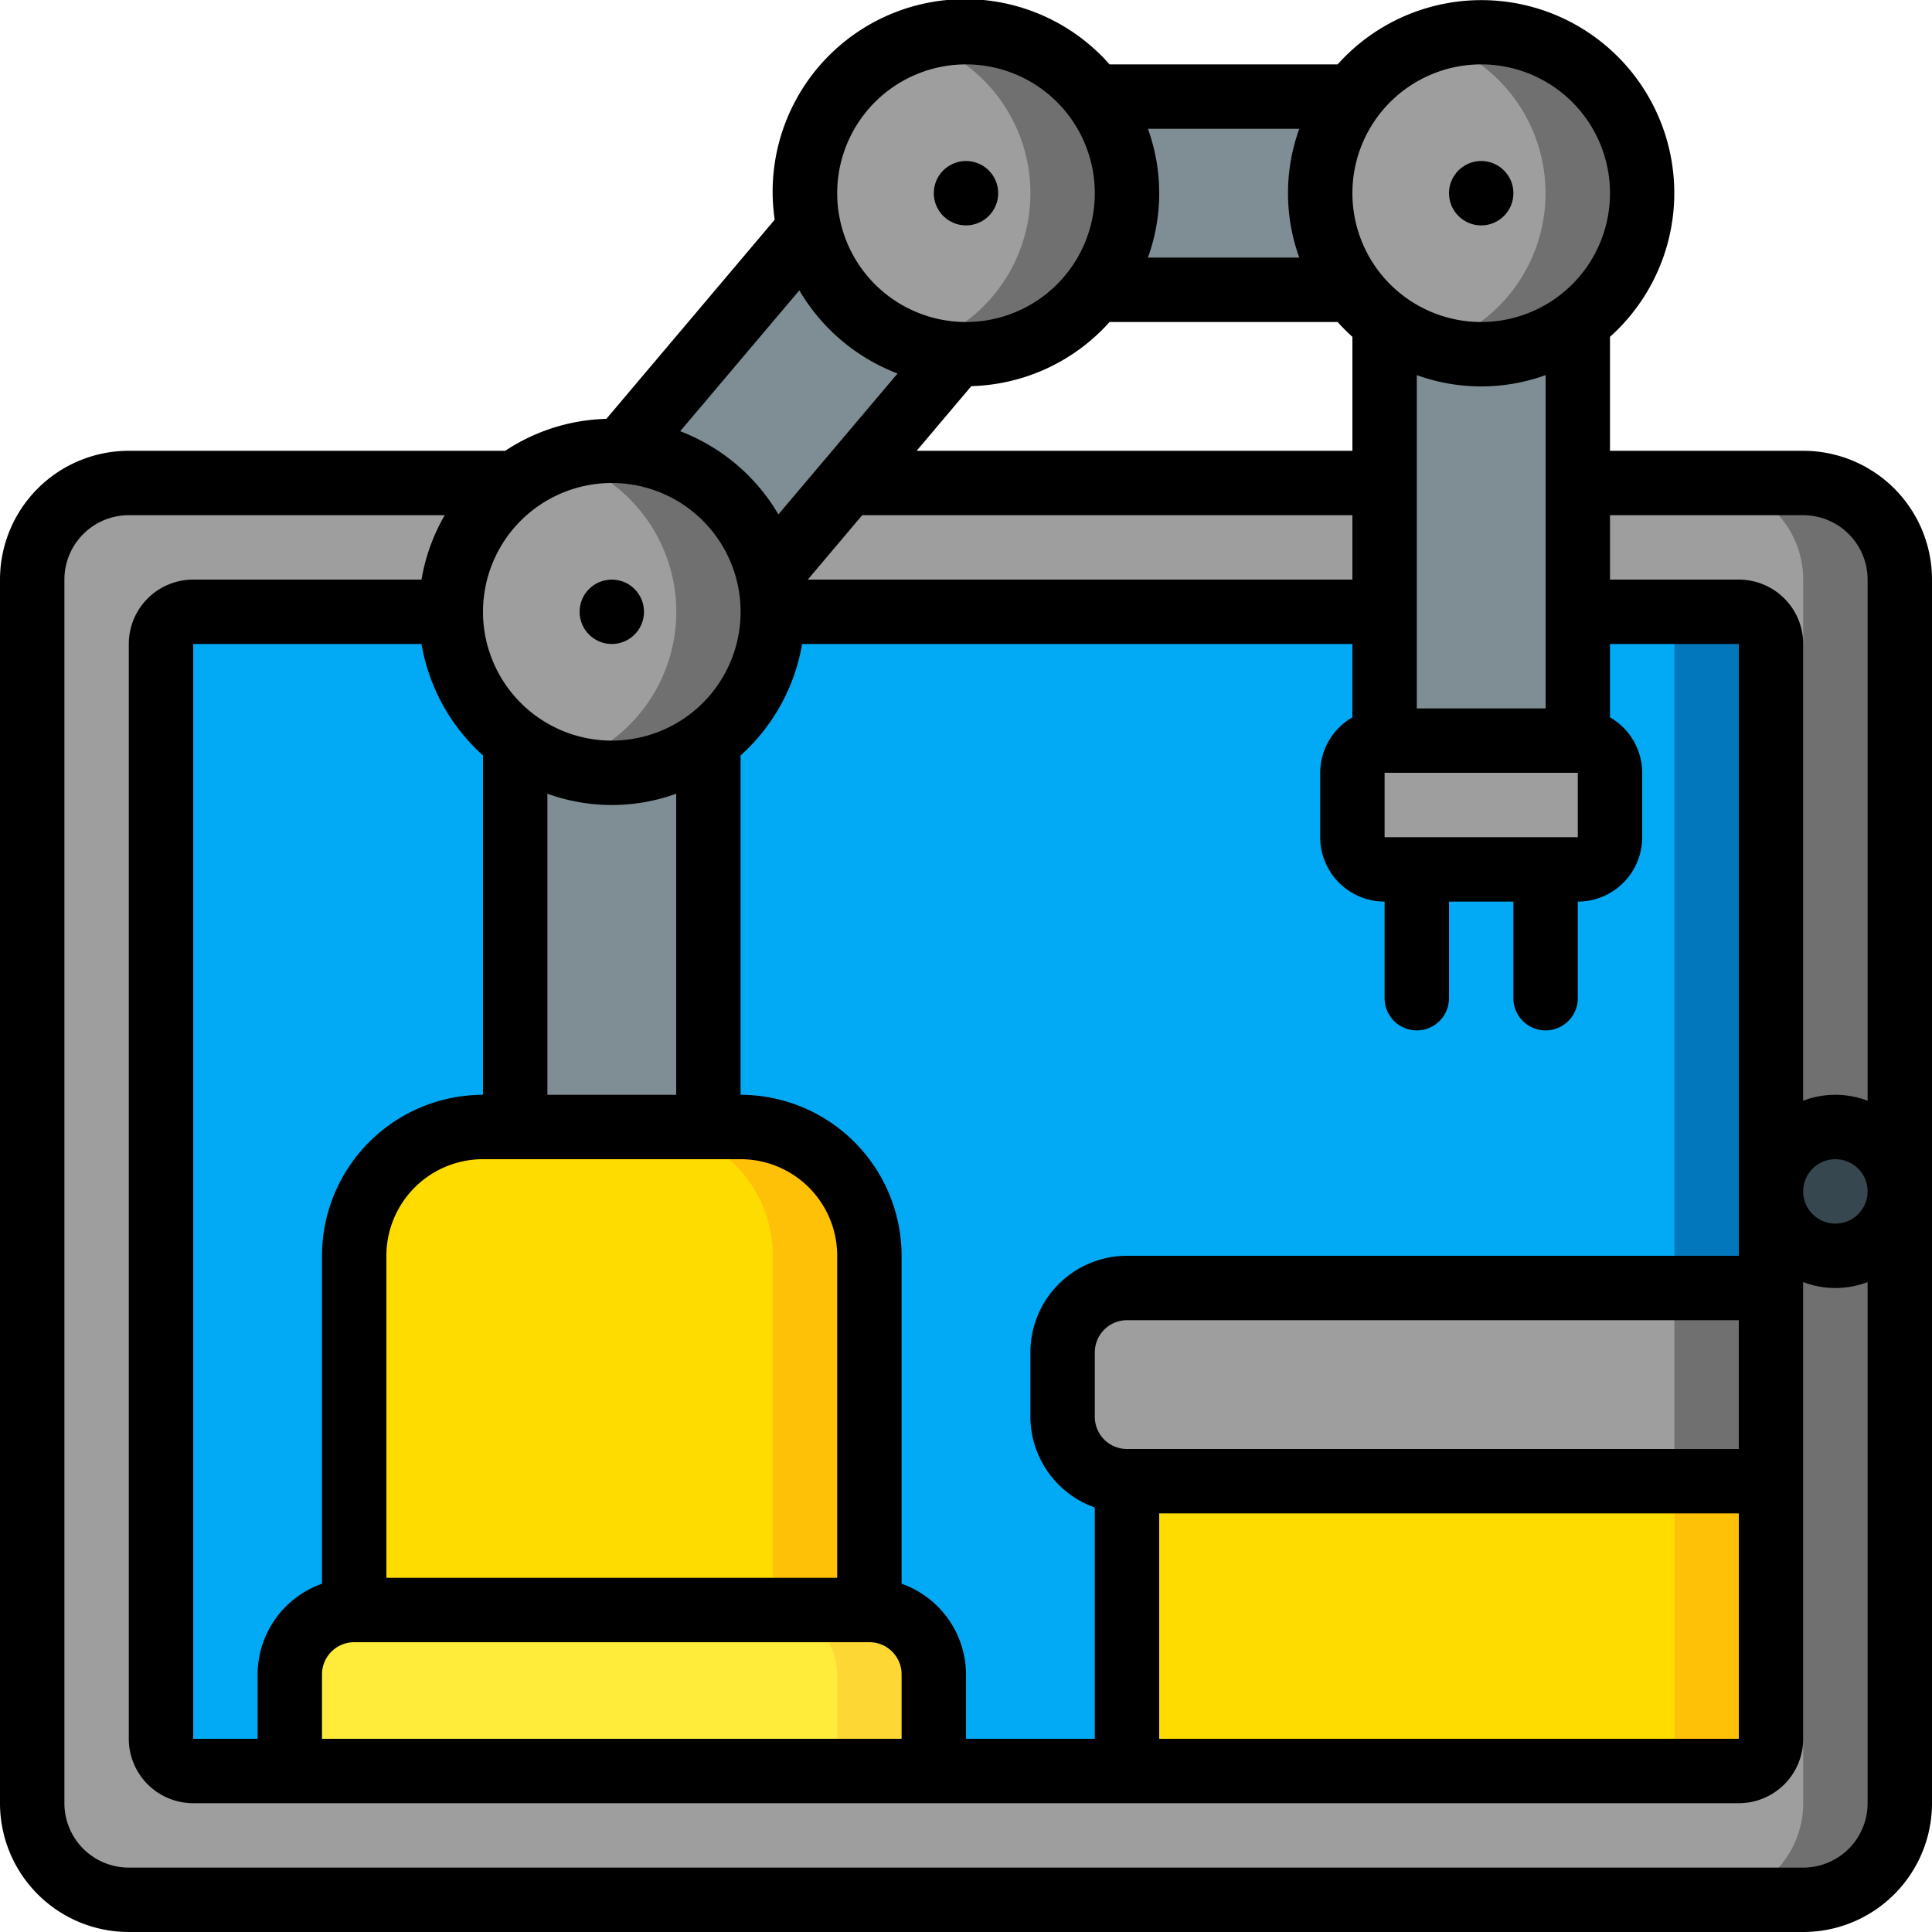 <svg height="512" viewBox="0 0 60 60" width="512" xmlns="http://www.w3.org/2000/svg"><g id="a7dadf37-cd2e-40eb-aac1-71aadd53acc0" data-name="Icons"><path d="m26.31 15h29.69a3 3 0 0 1 3 3v38a3 3 0 0 1 -3 3h-52a3 3 0 0 1 -3-3v-38a3 3 0 0 1 3-3z" fill="#9e9e9e"/><path d="m56 15h-3a3 3 0 0 1 3 3v38a3 3 0 0 1 -3 3h3a3 3 0 0 0 3-3v-38a3 3 0 0 0 -3-3z" fill="#707070"/><path d="m55 46v8a1 1 0 0 1 -1 1h-19v-9z" fill="#ffdc00"/><path d="m52 46v8a1 1 0 0 1 -1 1h3a1 1 0 0 0 1-1v-8z" fill="#fec108"/><path d="m55 20v20h-20a2.006 2.006 0 0 0 -2 2v2a2.006 2.006 0 0 0 2 2v9h-29a1 1 0 0 1 -1-1v-34a1 1 0 0 1 1-1h48a1 1 0 0 1 1 1z" fill="#02a9f4"/><path d="m54 19h-3a1 1 0 0 1 1 1v20h3v-20a1 1 0 0 0 -1-1z" fill="#0377bc"/><circle cx="57" cy="37" fill="#37474f" r="2"/><path d="m55 40v6h-20a2.006 2.006 0 0 1 -2-2v-2a2.006 2.006 0 0 1 2-2z" fill="#9e9e9e"/><path d="m52 40h3v6h-3z" fill="#707070"/><path d="m15 35h8a4 4 0 0 1 4 4v11a0 0 0 0 1 0 0h-16a0 0 0 0 1 0 0v-11a4 4 0 0 1 4-4z" fill="#ffdc00"/><path d="m23 35h-3a4 4 0 0 1 4 4v11h3v-11a4 4 0 0 0 -4-4z" fill="#fec108"/><path d="m11 50h16a2 2 0 0 1 2 2v3a0 0 0 0 1 0 0h-20a0 0 0 0 1 0 0v-3a2 2 0 0 1 2-2z" fill="#ffeb3a"/><path d="m27 50h-3a2 2 0 0 1 2 2v3h3v-3a2 2 0 0 0 -2-2z" fill="#fdd834"/><path d="m22 23v12h-6v-12a5 5 0 0 0 6 0z" fill="#7f8e94"/><path d="m49 10v13h-6v-13a5 5 0 0 0 6 0z" fill="#7f8e94"/><circle cx="19" cy="19" fill="#9e9e9e" r="5"/><path d="m19 14a4.926 4.926 0 0 0 -1.5.256 4.966 4.966 0 0 1 0 9.491 4.99 4.99 0 1 0 1.5-9.747z" fill="#707070"/><circle cx="30" cy="6" fill="#9e9e9e" r="5"/><path d="m30 1a4.949 4.949 0 0 0 -1.5.255 4.965 4.965 0 0 1 0 9.488 4.884 4.884 0 0 0 1.5.257 5 5 0 0 0 0-10z" fill="#707070"/><circle cx="46" cy="6" fill="#9e9e9e" r="5"/><path d="m46 1a4.93 4.93 0 0 0 -1.5.255 4.968 4.968 0 0 1 0 9.491 4.929 4.929 0 0 0 1.5.254 5 5 0 0 0 0-10z" fill="#707070"/><rect fill="#9e9e9e" height="4" rx="1" width="8" x="42" y="23"/><g fill="#7f8e94"><path d="m41 6a4.941 4.941 0 0 0 1 3h-8a5 5 0 0 0 0-6h8a4.941 4.941 0 0 0 -1 3z"/><path d="m29.71 10.98-5.84 6.91a4.978 4.978 0 0 0 -4.58-3.87l5.84-6.91a4.978 4.978 0 0 0 4.58 3.87z"/></g></g><g id="b5ba68c1-6e49-45ff-a294-eea7e678a6a5" data-name="Icons copy"><path d="m56 14h-6v-3.54a5.991 5.991 0 1 0 -8.459-8.46h-7.082a5.978 5.978 0 0 0 -10.4 4.823l-5.228 6.185a5.967 5.967 0 0 0 -3.141.992h-11.69a4 4 0 0 0 -4 4v38a4 4 0 0 0 4 4h52a4 4 0 0 0 4-4v-38a4 4 0 0 0 -4-4zm0 2a2 2 0 0 1 2 2v16.184a2.809 2.809 0 0 0 -2 0v-14.184a2 2 0 0 0 -2-2h-4v-2zm-50 38v-34h7.09a6 6 0 0 0 1.91 3.46v10.54a5.006 5.006 0 0 0 -5 5v10.184a3 3 0 0 0 -2 2.816v2zm20-5h-14v-10a3 3 0 0 1 3-3h8a3 3 0 0 1 3 3zm-9-15v-9.35a5.889 5.889 0 0 0 4 0v9.35zm-7 18a1 1 0 0 1 1-1h16a1 1 0 0 1 1 1v2h-18zm18-2.816v-10.184a5.006 5.006 0 0 0 -5-5v-10.54a6 6 0 0 0 1.91-3.46h17.09v2.278a1.993 1.993 0 0 0 -1 1.722v2a2 2 0 0 0 2 2v3a1 1 0 0 0 2 0v-3h2v3a1 1 0 0 0 2 0v-3a2 2 0 0 0 2-2v-2a1.993 1.993 0 0 0 -1-1.722v-2.278h4v19h-19a3 3 0 0 0 -3 3v2a3 3 0 0 0 2 2.816v7.184h-4v-2a3 3 0 0 0 -2-2.816zm2.165-37.192a5.977 5.977 0 0 0 4.294-1.992h7.082a6.036 6.036 0 0 0 .459.46v3.54h-13.533zm12.835 14.008v-2h6v2zm-16.223-10h15.223v2h-16.914zm8.223 29a1 1 0 0 1 -1-1v-2a1 1 0 0 1 1-1h19v4zm1 2h18v7h-18zm22-10a1 1 0 1 1 -1-1 1 1 0 0 1 1 1zm-10-15h-4v-10.35a5.889 5.889 0 0 0 4 0zm-2-20a4 4 0 1 1 -4 4 4 4 0 0 1 4-4zm-5.65 2a5.889 5.889 0 0 0 0 4h-4.7a5.889 5.889 0 0 0 0-4zm-10.35-2a4 4 0 1 1 -4 4 4 4 0 0 1 4-4zm-2.126 9.6-3.7 4.375a6.032 6.032 0 0 0 -3.05-2.583l3.7-4.375a6.032 6.032 0 0 0 3.05 2.583zm-8.874 3.4a4 4 0 1 1 -4 4 4 4 0 0 1 4-4zm37 43h-52a2 2 0 0 1 -2-2v-38a2 2 0 0 1 2-2h9.812a5.966 5.966 0 0 0 -.722 2h-7.09a2 2 0 0 0 -2 2v34a2 2 0 0 0 2 2h48a2 2 0 0 0 2-2v-14.184a2.809 2.809 0 0 0 2 0v16.184a2 2 0 0 1 -2 2z"/><circle cx="46" cy="6" r="1"/><circle cx="30" cy="6" r="1"/><circle cx="19" cy="19" r="1"/></g></svg>